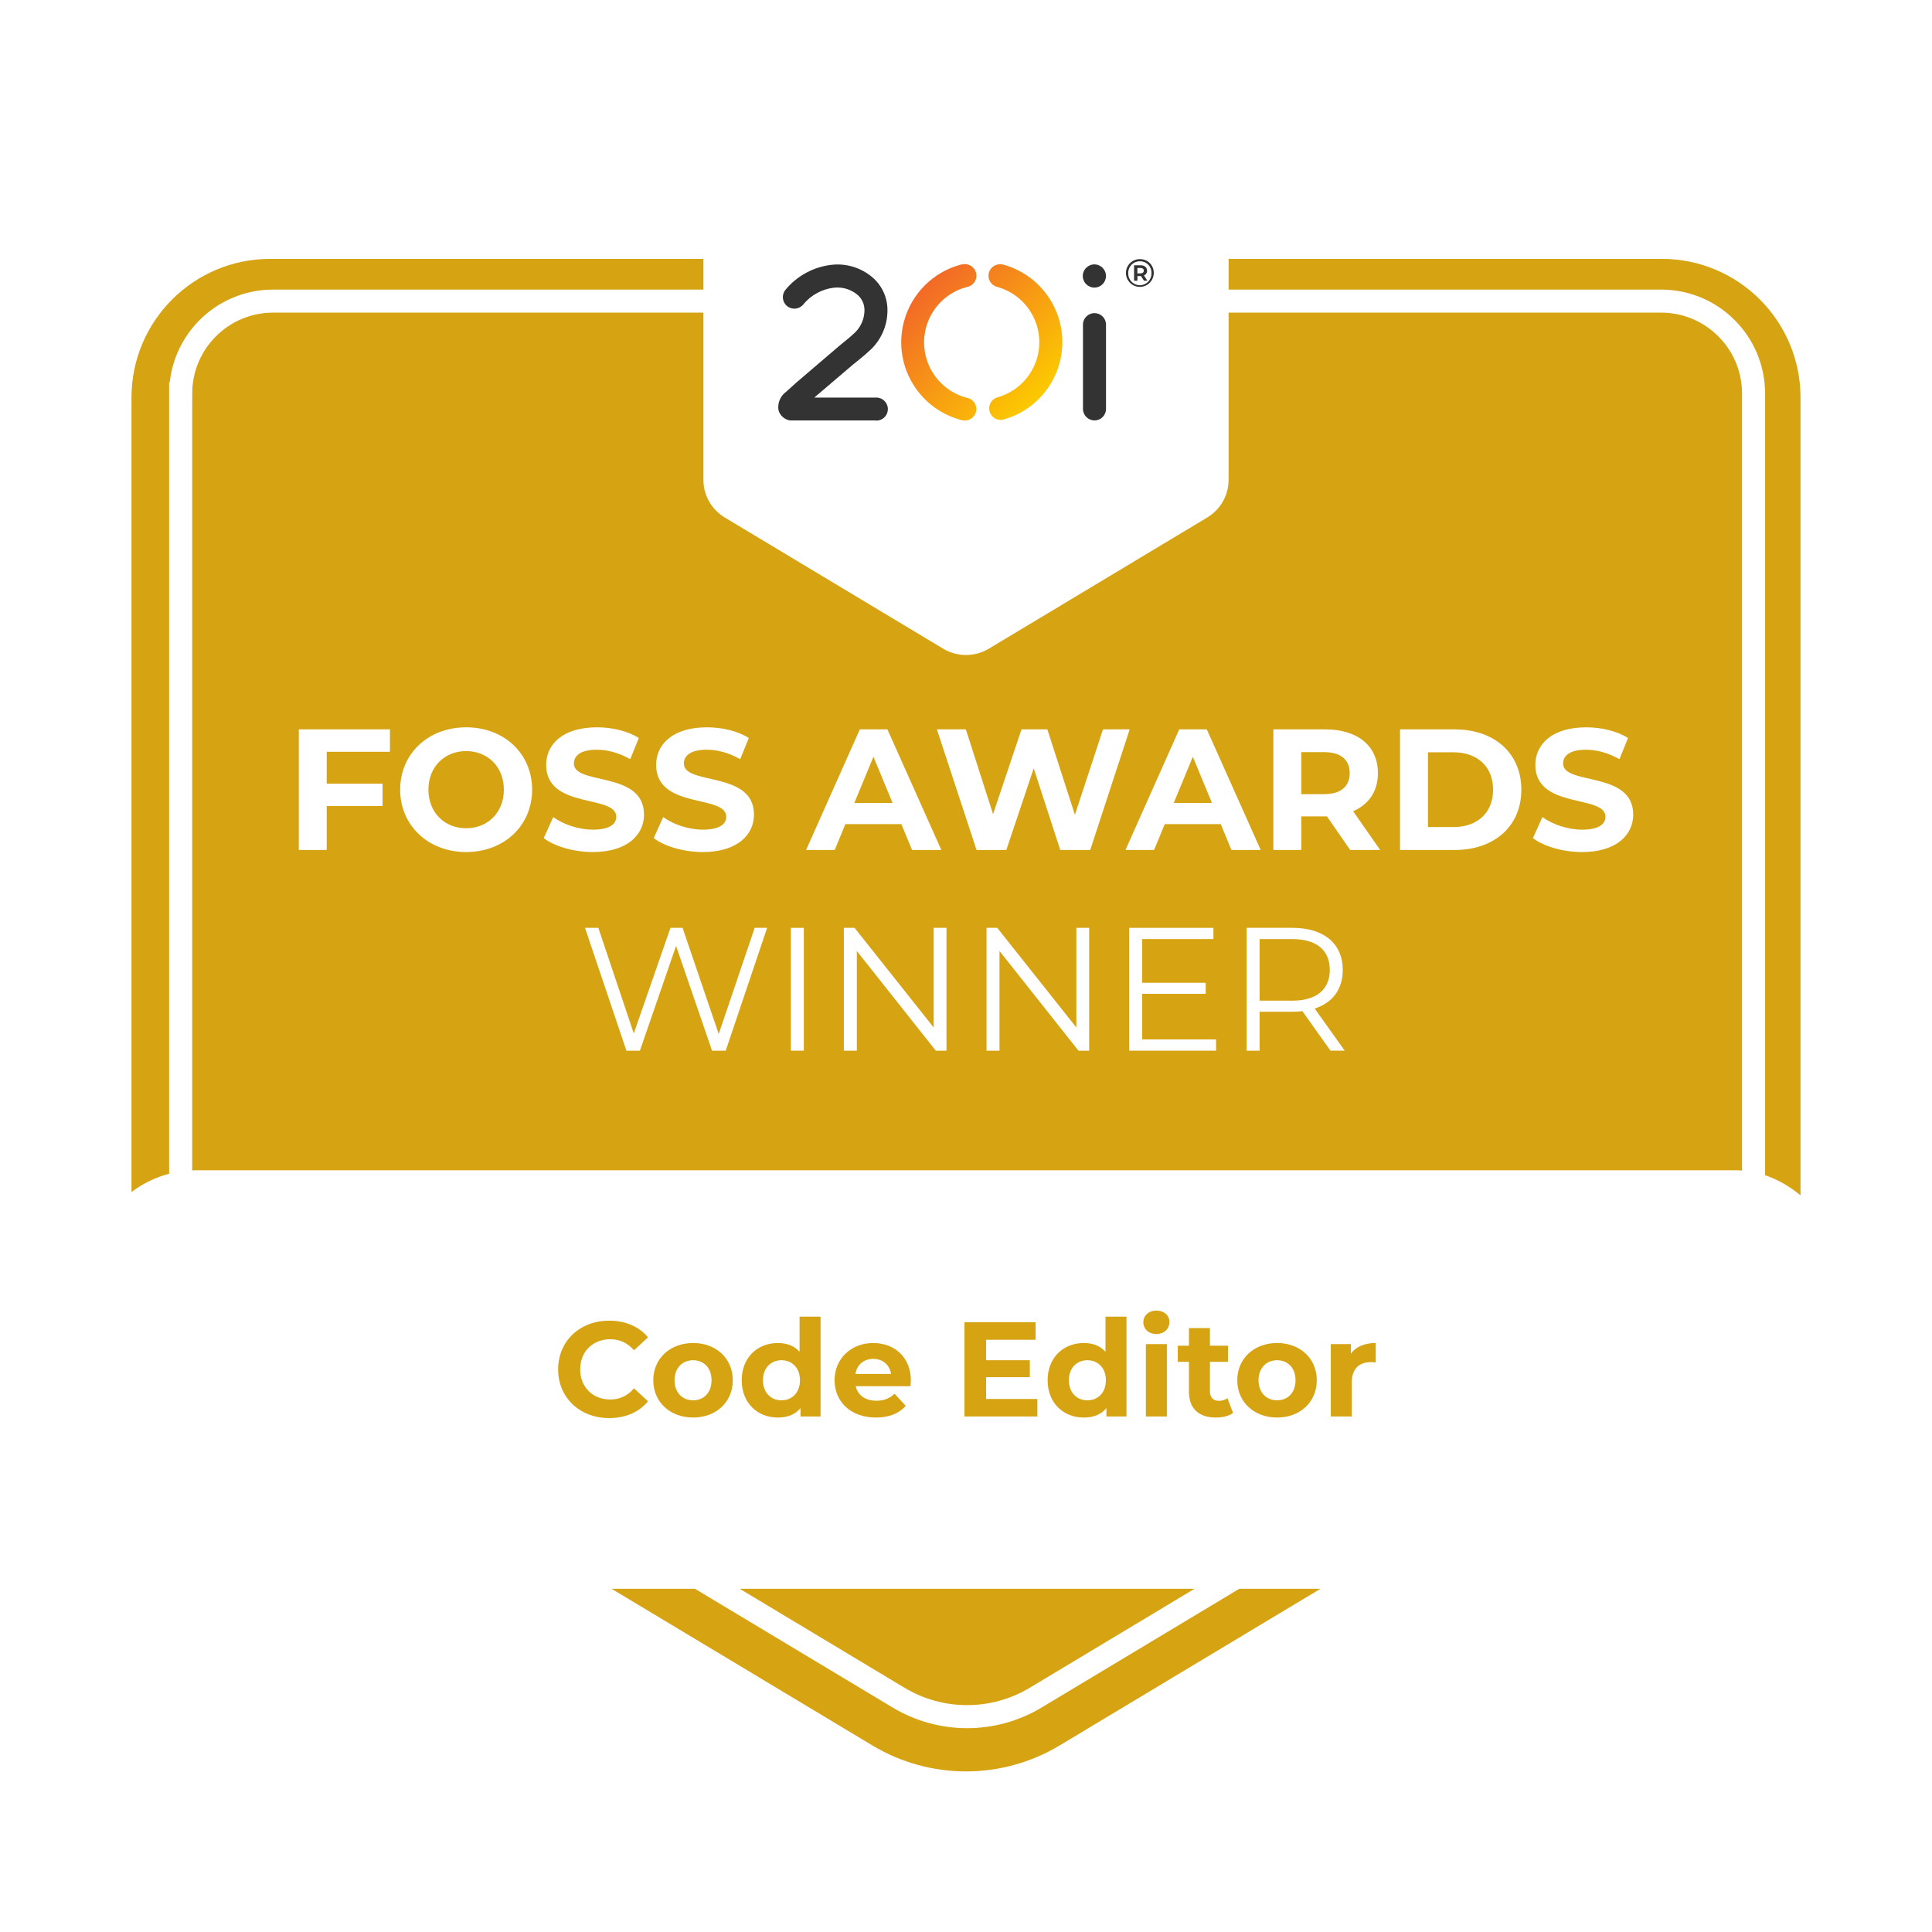 <?xml version="1.0" encoding="UTF-8"?><svg id="a" xmlns="http://www.w3.org/2000/svg" xmlns:xlink="http://www.w3.org/1999/xlink" viewBox="0 0 250 250"><defs><style>.p{fill:url(#j);}.q,.r,.s,.t{fill:#fff;}.u{fill:#333;}.v,.w{fill:#d6a313;}.w{filter:url(#b);}.r{filter:url(#l);}.s{filter:url(#n);}.t{filter:url(#f);}.x{fill:none;filter:url(#d);stroke:#fff;stroke-miterlimit:10;stroke-width:2.982px;}</style><filter id="b" filterUnits="userSpaceOnUse"><feOffset dx="0" dy="0"/><feGaussianBlur result="c" stdDeviation="9.072"/><feFlood flood-color="#000" flood-opacity=".2"/><feComposite in2="c" operator="in"/><feComposite in="SourceGraphic"/></filter><filter id="d" filterUnits="userSpaceOnUse"><feOffset dx="0" dy="0"/><feGaussianBlur result="e" stdDeviation="8.55"/><feFlood flood-color="#000" flood-opacity=".2"/><feComposite in2="e" operator="in"/><feComposite in="SourceGraphic"/></filter><filter id="f" filterUnits="userSpaceOnUse"><feOffset dx="0" dy="3"/><feGaussianBlur result="g" stdDeviation="7.593"/><feFlood flood-color="#000" flood-opacity=".2"/><feComposite in2="g" operator="in"/><feComposite in="SourceGraphic"/></filter><linearGradient id="j" x1="119.843" y1="37.079" x2="134.588" y2="51.824" gradientUnits="userSpaceOnUse"><stop offset="0" stop-color="#f26a27"/><stop offset="1" stop-color="#fccb00"/></linearGradient><filter id="l" filterUnits="userSpaceOnUse"><feOffset dx="0" dy="0"/><feGaussianBlur result="m" stdDeviation="3.797"/><feFlood flood-color="#000" flood-opacity=".2"/><feComposite in2="m" operator="in"/><feComposite in="SourceGraphic"/></filter><filter id="n" filterUnits="userSpaceOnUse"><feOffset dx="0" dy="0"/><feGaussianBlur result="o" stdDeviation="3.975"/><feFlood flood-color="#fff" flood-opacity=".2"/><feComposite in2="o" operator="in"/><feComposite in="SourceGraphic"/></filter></defs><g><path class="w" d="m17.014,51.447v103.652c0,8.174,4.286,15.749,11.293,19.958l84.579,50.805c7.455,4.478,16.772,4.478,24.227,0l84.579-50.805c7.007-4.209,11.293-11.784,11.293-19.958V51.447c0-9.913-8.036-17.949-17.949-17.949H34.963c-9.913,0-17.949,8.036-17.949,17.949Z"/><path class="x" d="m23.378,50.933v103.324c0,5.967,3.129,11.497,8.244,14.57l84.652,50.849c5.459,3.279,12.281,3.279,17.74,0l84.652-50.849c5.115-3.073,8.244-8.603,8.244-14.57V50.933c0-6.611-5.359-11.97-11.97-11.97H35.349c-6.611,0-11.97,5.359-11.97,11.97Z"/></g><g><path class="t" d="m91.021,24.776v34.317c0,1.992,1.045,3.839,2.753,4.865l28.264,16.978c1.823,1.095,4.1,1.095,5.923,0l28.264-16.978c1.708-1.026,2.753-2.872,2.753-4.865V24.776c0-2.207-1.789-3.997-3.997-3.997h-59.964c-2.207,0-3.997,1.789-3.997,3.997Z"/><g><path id="h" class="u" d="m113.358,54.409h-11.125c-.716-.113-1.3-.632-1.496-1.33-.148-.921.237-1.846.996-2.389l.798-.719c.336-.296.665-.619,1.013-.893l4.942-4.223.741-.617c.501-.387.981-.799,1.438-1.236.783-.775,1.216-1.836,1.197-2.938-.015-.742-.347-1.442-.912-1.923-.842-.7-1.931-1.03-3.02-.915-1.559.176-2.988.954-3.983,2.168-.522.638-1.462.732-2.1.21-.638-.522-.732-1.462-.21-2.1l.009-.011c1.505-1.818,3.659-2.977,6.004-3.231,1.881-.199,3.762.377,5.209,1.597,1.208,1.015,1.926,2.498,1.975,4.075.066,1.931-.668,3.804-2.03,5.175-.533.511-1.089.997-1.667,1.456l-.695.556-4.937,4.209-.113.115h7.965c.824-.023,1.511.627,1.534,1.451.022.803-.594,1.479-1.396,1.531-.046.002-.092.002-.138,0v-.019Z"/><path id="i" class="u" d="m141.614,34.213c.829.001,1.501.674,1.499,1.503s-.674,1.501-1.503,1.499c-.828-.001-1.498-.672-1.499-1.499-.002-.829.669-1.502,1.498-1.503.002,0,.004,0,.006,0"/><path class="p" d="m124.656,34.192c.818-.11,1.571.464,1.681,1.283.11.818-.464,1.571-1.283,1.681-3.95,1.068-6.286,5.137-5.218,9.087.688,2.543,2.675,4.53,5.218,5.218.814.113,1.382.865,1.268,1.679s-.865,1.382-1.679,1.268h-.027c-.123-.016-.244-.047-.36-.093-5.538-1.528-8.79-7.256-7.262-12.795.974-3.53,3.732-6.288,7.262-7.262.13-.036.264-.054.398-.056m4.763-.009c-.685-.008-1.287.451-1.46,1.114-.207.796.27,1.609,1.066,1.816,2.531.691,4.508,2.668,5.199,5.199,1.079,3.95-1.248,8.028-5.199,9.107-.731.242-1.158.999-.986,1.749.184.803.984,1.305,1.787,1.122,3.534-.973,6.296-3.734,7.269-7.269,1.524-5.538-1.73-11.264-7.269-12.788-.129-.038-.263-.057-.397-.056l-.01.005Z"/><path id="k" class="u" d="m141.626,54.4c-.821.002-1.488-.661-1.491-1.482v-10.981c.041-.824.742-1.458,1.565-1.417.766.038,1.379.651,1.417,1.417v10.969c.007.818-.65,1.488-1.469,1.495,0,0-.001,0-.002,0h-.02Zm7.669-19.08c.004.993-.798,1.801-1.791,1.804-.993.004-1.801-.798-1.804-1.791-.012-.98.772-1.785,1.752-1.8h.052c.968-.021,1.77.746,1.791,1.714v.072m-.296,0c.025-.807-.608-1.482-1.416-1.508h0s-.078,0-.078,0c-.822-.013-1.499.642-1.512,1.464-.004.018-.004.037,0,.056-.04.83.601,1.534,1.431,1.574.83.04,1.534-.601,1.574-1.431,0-.017.001-.034.002-.05v-.061c.005-.013.005-.028,0-.042v-.002Zm-.974.323l.449.685h-.439l-.398-.609h-.453v.609h-.436v-2.002h.834c.531,0,.847.278.847.698.014.273-.149.524-.404.621m-.47-.267c.283,0,.449-.131.449-.356s-.161-.347-.449-.347h-.377v.707l.377-.004Z"/></g></g><rect class="r" x="11.436" y="151.432" width="227.128" height="54.155" rx="14" ry="14"/><path class="s" d="m42.277,97.28v4.124h7.223v2.897h-7.223v5.685h-3.611v-15.604h11.792v2.898h-8.181Zm9.504,4.904c0-4.637,3.611-8.07,8.538-8.07s8.537,3.411,8.537,8.07-3.633,8.07-8.537,8.07-8.538-3.434-8.538-8.07Zm13.419,0c0-2.964-2.095-4.993-4.881-4.993s-4.882,2.029-4.882,4.993,2.095,4.993,4.882,4.993,4.881-2.029,4.881-4.993Zm5.16,6.264l1.226-2.72c1.316.959,3.277,1.628,5.149,1.628,2.14,0,3.009-.713,3.009-1.672,0-2.921-9.072-.915-9.072-6.711,0-2.652,2.14-4.859,6.576-4.859,1.961,0,3.967.468,5.417,1.382l-1.115,2.742c-1.448-.824-2.942-1.226-4.324-1.226-2.141,0-2.966.803-2.966,1.784,0,2.875,9.073.891,9.073,6.62,0,2.608-2.163,4.838-6.62,4.838-2.474,0-4.972-.736-6.354-1.806Zm14.23,0l1.226-2.72c1.316.959,3.277,1.628,5.149,1.628,2.14,0,3.009-.713,3.009-1.672,0-2.921-9.072-.915-9.072-6.711,0-2.652,2.14-4.859,6.576-4.859,1.961,0,3.967.468,5.417,1.382l-1.115,2.742c-1.448-.824-2.942-1.226-4.324-1.226-2.141,0-2.966.803-2.966,1.784,0,2.875,9.073.891,9.073,6.62,0,2.608-2.163,4.838-6.62,4.838-2.474,0-4.972-.736-6.354-1.806Zm32.045-1.806h-7.244l-1.382,3.343h-3.701l6.955-15.604h3.567l6.978,15.604h-3.79l-1.382-3.343Zm-1.137-2.742l-2.474-5.975-2.474,5.975h4.949Zm30.682-9.518l-5.106,15.604h-3.878l-3.433-10.566-3.545,10.566h-3.856l-5.127-15.604h3.745l3.522,10.968,3.678-10.968h3.345l3.567,11.056,3.633-11.056h3.456Zm11.784,12.261h-7.244l-1.382,3.343h-3.701l6.955-15.604h3.567l6.978,15.604h-3.79l-1.382-3.343Zm-1.137-2.742l-2.474-5.975-2.474,5.975h4.949Zm17.888,6.086l-3.009-4.346h-3.322v4.346h-3.611v-15.604h6.754c4.169,0,6.776,2.162,6.776,5.662,0,2.34-1.181,4.057-3.209,4.927l3.5,5.015h-3.879Zm-3.388-12.661h-2.943v5.439h2.943c2.206,0,3.322-1.025,3.322-2.719,0-1.716-1.115-2.719-3.322-2.719Zm9.839-2.943h7.089c5.104,0,8.605,3.077,8.605,7.802s-3.5,7.802-8.605,7.802h-7.089v-15.604Zm6.91,12.64c3.098,0,5.127-1.85,5.127-4.838s-2.029-4.838-5.127-4.838h-3.299v9.675h3.299Zm10.286,1.427l1.226-2.72c1.316.959,3.277,1.628,5.149,1.628,2.14,0,3.009-.713,3.009-1.672,0-2.921-9.072-.915-9.072-6.711,0-2.652,2.14-4.859,6.576-4.859,1.961,0,3.967.468,5.417,1.382l-1.115,2.742c-1.448-.824-2.942-1.226-4.325-1.226-2.139,0-2.964.803-2.964,1.784,0,2.875,9.073.891,9.073,6.62,0,2.608-2.163,4.838-6.62,4.838-2.474,0-4.972-.736-6.354-1.806Z"/><g><path class="q" d="m99.266,120.063l-5.358,15.894h-1.771l-4.655-13.555-4.677,13.555h-1.748l-5.358-15.894h1.726l4.586,13.669,4.746-13.669h1.567l4.677,13.737,4.655-13.737h1.612Z"/><path class="q" d="m102.335,120.063h1.68v15.894h-1.68v-15.894Z"/><path class="q" d="m122.476,120.063v15.894h-1.385l-10.217-12.896v12.896h-1.68v-15.894h1.385l10.24,12.896v-12.896h1.657Z"/><path class="q" d="m140.938,120.063v15.894h-1.385l-10.217-12.896v12.896h-1.68v-15.894h1.385l10.24,12.896v-12.896h1.658Z"/><path class="q" d="m157.357,134.504v1.453h-11.239v-15.894h10.898v1.453h-9.218v5.654h8.219v1.43h-8.219v5.903h9.559Z"/><path class="q" d="m172.164,135.957l-3.633-5.108c-.408.046-.817.068-1.271.068h-4.269v5.04h-1.681v-15.894h5.949c4.041,0,6.494,2.044,6.494,5.449,0,2.498-1.317,4.246-3.633,4.995l3.882,5.449h-1.839Zm-.091-10.444c0-2.543-1.681-3.996-4.858-3.996h-4.224v7.97h4.224c3.178,0,4.858-1.476,4.858-3.974Z"/></g><g><path class="v" d="m72.221,177.197c0-3.674,2.82-6.303,6.616-6.303,2.106,0,3.865.767,5.014,2.159l-1.811,1.671c-.818-.939-1.846-1.428-3.064-1.428-2.281,0-3.9,1.603-3.9,3.9s1.619,3.899,3.9,3.899c1.219,0,2.246-.487,3.064-1.444l1.811,1.671c-1.149,1.41-2.908,2.177-5.032,2.177-3.778,0-6.598-2.629-6.598-6.303Z"/><path class="v" d="m84.534,178.607c0-2.82,2.176-4.822,5.153-4.822s5.136,2.002,5.136,4.822-2.159,4.822-5.136,4.822-5.153-2.002-5.153-4.822Zm7.539,0c0-1.619-1.027-2.594-2.385-2.594s-2.402.975-2.402,2.594,1.044,2.594,2.402,2.594,2.385-.975,2.385-2.594Z"/><path class="v" d="m106.179,170.372v12.919h-2.594v-1.08c-.679.818-1.671,1.219-2.925,1.219-2.646,0-4.684-1.88-4.684-4.822s2.037-4.822,4.684-4.822c1.149,0,2.124.365,2.803,1.131v-4.544h2.716Zm-2.664,8.235c0-1.619-1.044-2.594-2.385-2.594-1.358,0-2.403.975-2.403,2.594s1.044,2.594,2.403,2.594c1.34,0,2.385-.975,2.385-2.594Z"/><path class="v" d="m117.812,179.373h-7.086c.261,1.167,1.253,1.881,2.681,1.881.993,0,1.706-.296,2.351-.905l1.445,1.566c-.871.993-2.176,1.515-3.865,1.515-3.238,0-5.345-2.037-5.345-4.822,0-2.803,2.142-4.822,4.997-4.822,2.751,0,4.875,1.845,4.875,4.857,0,.209-.035.505-.052.73Zm-7.121-1.584h4.614c-.192-1.184-1.08-1.95-2.298-1.95-1.236,0-2.124.749-2.315,1.95Z"/><path class="v" d="m134.235,181.027v2.264h-9.437v-12.188h9.21v2.264h-6.407v2.646h5.658v2.193h-5.658v2.82h6.633Z"/><path class="v" d="m145.765,170.372v12.919h-2.594v-1.08c-.679.818-1.671,1.219-2.925,1.219-2.646,0-4.684-1.88-4.684-4.822s2.037-4.822,4.684-4.822c1.149,0,2.124.365,2.803,1.131v-4.544h2.716Zm-2.664,8.235c0-1.619-1.044-2.594-2.385-2.594-1.358,0-2.403.975-2.403,2.594s1.044,2.594,2.403,2.594c1.34,0,2.385-.975,2.385-2.594Z"/><path class="v" d="m147.945,171.104c0-.854.679-1.515,1.688-1.515s1.689.627,1.689,1.463c0,.905-.679,1.566-1.689,1.566s-1.688-.661-1.688-1.515Zm.331,2.82h2.716v9.367h-2.716v-9.367Z"/><path class="v" d="m159.56,182.838c-.558.4-1.375.592-2.211.592-2.211,0-3.5-1.131-3.5-3.359v-3.848h-1.445v-2.09h1.445v-2.28h2.716v2.28h2.333v2.09h-2.333v3.812c0,.801.435,1.236,1.166,1.236.4,0,.801-.122,1.097-.349l.731,1.915Z"/><path class="v" d="m160.102,178.607c0-2.82,2.177-4.822,5.154-4.822s5.136,2.002,5.136,4.822-2.159,4.822-5.136,4.822-5.154-2.002-5.154-4.822Zm7.539,0c0-1.619-1.027-2.594-2.385-2.594s-2.403.975-2.403,2.594,1.045,2.594,2.403,2.594,2.385-.975,2.385-2.594Z"/><path class="v" d="m178.021,173.785v2.507c-.227-.018-.4-.035-.609-.035-1.497,0-2.489.818-2.489,2.611v4.423h-2.716v-9.367h2.594v1.236c.661-.905,1.775-1.375,3.221-1.375Z"/></g></svg>